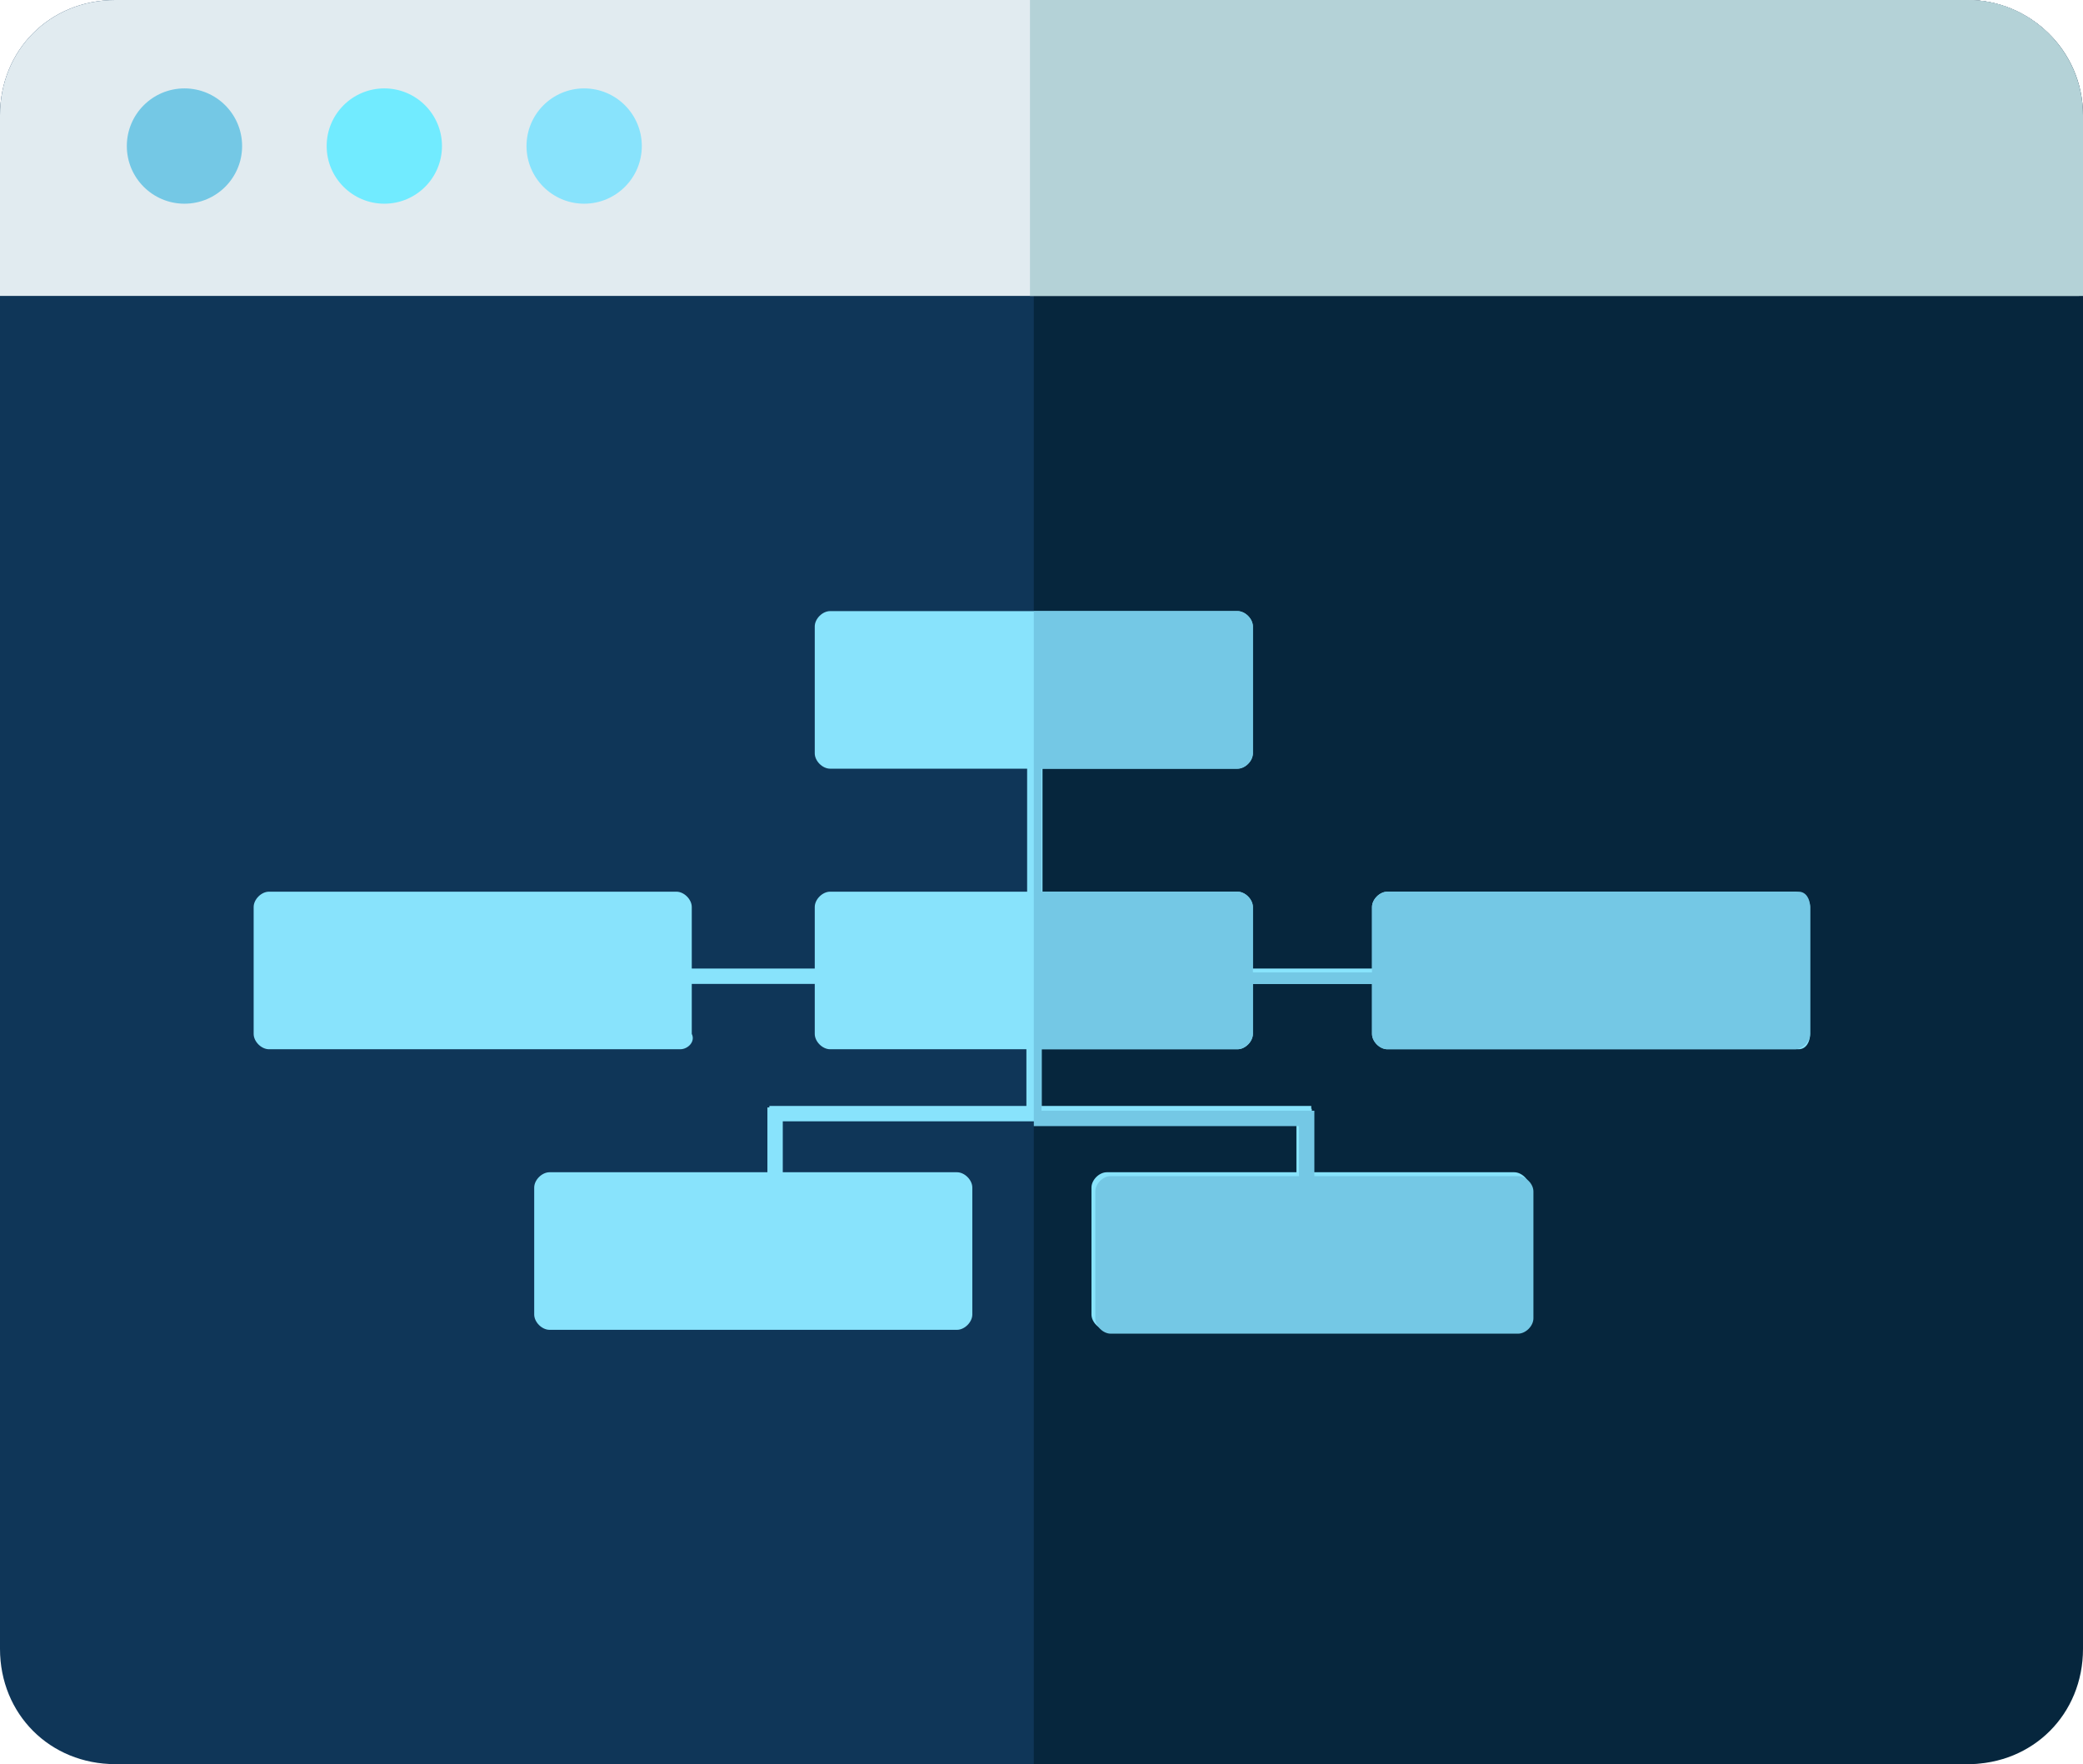 <?xml version="1.0" encoding="utf-8"?>
<!-- Generator: Adobe Illustrator 24.0.1, SVG Export Plug-In . SVG Version: 6.00 Build 0)  -->
<svg version="1.1" id="Layer_1" xmlns="http://www.w3.org/2000/svg" xmlns:xlink="http://www.w3.org/1999/xlink" x="0px" y="0px"
	 viewBox="0 0 54.2 45.9" style="enable-background:new 0 0 54.2 45.9;" xml:space="preserve">
<style type="text/css">
	.st0{fill:#0F3658;}
	.st1{fill:#06263D;}
	.st2{fill:#E1EBF0;}
	.st3{fill:#74C8E5;}
	.st4{fill:#71EBFF;}
	.st5{fill:#88E3FC;}
	.st6{fill:#B4D2D7;}
</style>
<g>
	<path class="st0" d="M51.2,0H32.6H21.6H3C1.3,0,0,1.3,0,3v39.9c0,1.7,1.3,3,3,3h18.6h10.9h18.6c1.7,0,3-1.3,3-3V3
		C54.2,1.3,52.8,0,51.2,0z"/>
	<path class="st1" d="M51.2,0H32.6h-5.7v45.9h5.7h18.6c1.7,0,3-1.3,3-3V3C54.2,1.3,52.8,0,51.2,0z"/>
	<path class="st2" d="M51.2,0H32.6H21.6H3C1.3,0,0,1.3,0,3v4.7h18.6h16.9h18.6V3C54.2,1.3,52.8,0,51.2,0z"/>
	<circle class="st3" cx="4.8" cy="3.8" r="1.5"/>
	<circle class="st4" cx="10" cy="3.8" r="1.5"/>
	<circle class="st5" cx="15.2" cy="3.8" r="1.5"/>
	<g>
		<g>
			<g>
				<path class="st5" d="M32.2,20H21.6c-0.2,0-0.4-0.2-0.4-0.4v-3.3c0-0.2,0.2-0.4,0.4-0.4h10.6c0.2,0,0.4,0.2,0.4,0.4v3.3
					C32.6,19.8,32.4,20,32.2,20z"/>
				<path class="st5" d="M32.2,27.3H21.6c-0.2,0-0.4-0.2-0.4-0.4v-3.3c0-0.2,0.2-0.4,0.4-0.4h10.6c0.2,0,0.4,0.2,0.4,0.4v3.3
					C32.6,27.1,32.4,27.3,32.2,27.3z"/>
				<path class="st5" d="M17.7,27.3H7c-0.2,0-0.4-0.2-0.4-0.4v-3.3c0-0.2,0.2-0.4,0.4-0.4h10.6c0.2,0,0.4,0.2,0.4,0.4v3.3
					C18.1,27.1,17.9,27.3,17.7,27.3z"/>
				<path class="st5" d="M39.4,34.6H28.8c-0.2,0-0.4-0.2-0.4-0.4v-3.3c0-0.2,0.2-0.4,0.4-0.4h10.6c0.2,0,0.4,0.2,0.4,0.4v3.3
					C39.8,34.4,39.7,34.6,39.4,34.6z"/>
				<path class="st5" d="M24.9,34.6H14.3c-0.2,0-0.4-0.2-0.4-0.4v-3.3c0-0.2,0.2-0.4,0.4-0.4h10.6c0.2,0,0.4,0.2,0.4,0.4v3.3
					C25.3,34.4,25.1,34.6,24.9,34.6z"/>
				<path class="st5" d="M46.8,27.3H36.1c-0.2,0-0.4-0.2-0.4-0.4v-3.3c0-0.2,0.2-0.4,0.4-0.4h10.6c0.2,0,0.4,0.2,0.4,0.4v3.3
					C47.1,27.1,47,27.3,46.8,27.3z"/>
			</g>
			<rect x="16.7" y="25.2" class="st5" width="6.6" height="0.4"/>
			
				<rect x="20" y="28.9" transform="matrix(-1 -1.224647e-16 1.224647e-16 -1 54.119 58.075)" class="st5" width="14.1" height="0.4"/>
			<rect x="30.8" y="25.2" class="st5" width="6.6" height="0.4"/>
			
				<rect x="23.6" y="21.9" transform="matrix(-1.836970e-16 1 -1 -1.836970e-16 49.026 -4.761)" class="st5" width="6.6" height="0.4"/>
			
				<rect x="24.3" y="26.3" transform="matrix(-1.836970e-16 1 -1 -1.836970e-16 53.407 -0.381)" class="st5" width="5.2" height="0.4"/>
			
				<rect x="32.9" y="29.7" transform="matrix(-1.836970e-16 1 -1 -1.836970e-16 63.833 -4.051)" class="st5" width="2.1" height="0.4"/>
			
				<rect x="19.1" y="29.7" transform="matrix(-1.836970e-16 1 -1 -1.836970e-16 50.068 9.714)" class="st5" width="2.1" height="0.4"/>
		</g>
		<path class="st3" d="M46.8,23.2H36.1c-0.2,0-0.4,0.2-0.4,0.4v1.7h-3.1v-1.7c0-0.2-0.2-0.4-0.4-0.4h-5.1V20h5.1
			c0.2,0,0.4-0.2,0.4-0.4v-3.3c0-0.2-0.2-0.4-0.4-0.4h-5.3v13.4h6.9v1.3h-4.9c-0.2,0-0.4,0.2-0.4,0.4v3.3c0,0.2,0.2,0.4,0.4,0.4
			h10.6c0.2,0,0.4-0.2,0.4-0.4v-3.3c0-0.2-0.2-0.4-0.4-0.4h-5.3v-1.3v-0.4h-0.4h-6.7v-1.6h5.1c0.2,0,0.4-0.2,0.4-0.4v-1.3h3.1v1.3
			c0,0.2,0.2,0.4,0.4,0.4h10.6c0.2,0,0.4-0.2,0.4-0.4v-3.3C47.1,23.4,47,23.2,46.8,23.2z"/>
	</g>
	<path class="st6" d="M51.2,0H32.6h-5.8v7.7h8.8h18.6V3C54.2,1.3,52.8,0,51.2,0z"/>
</g>
</svg>
